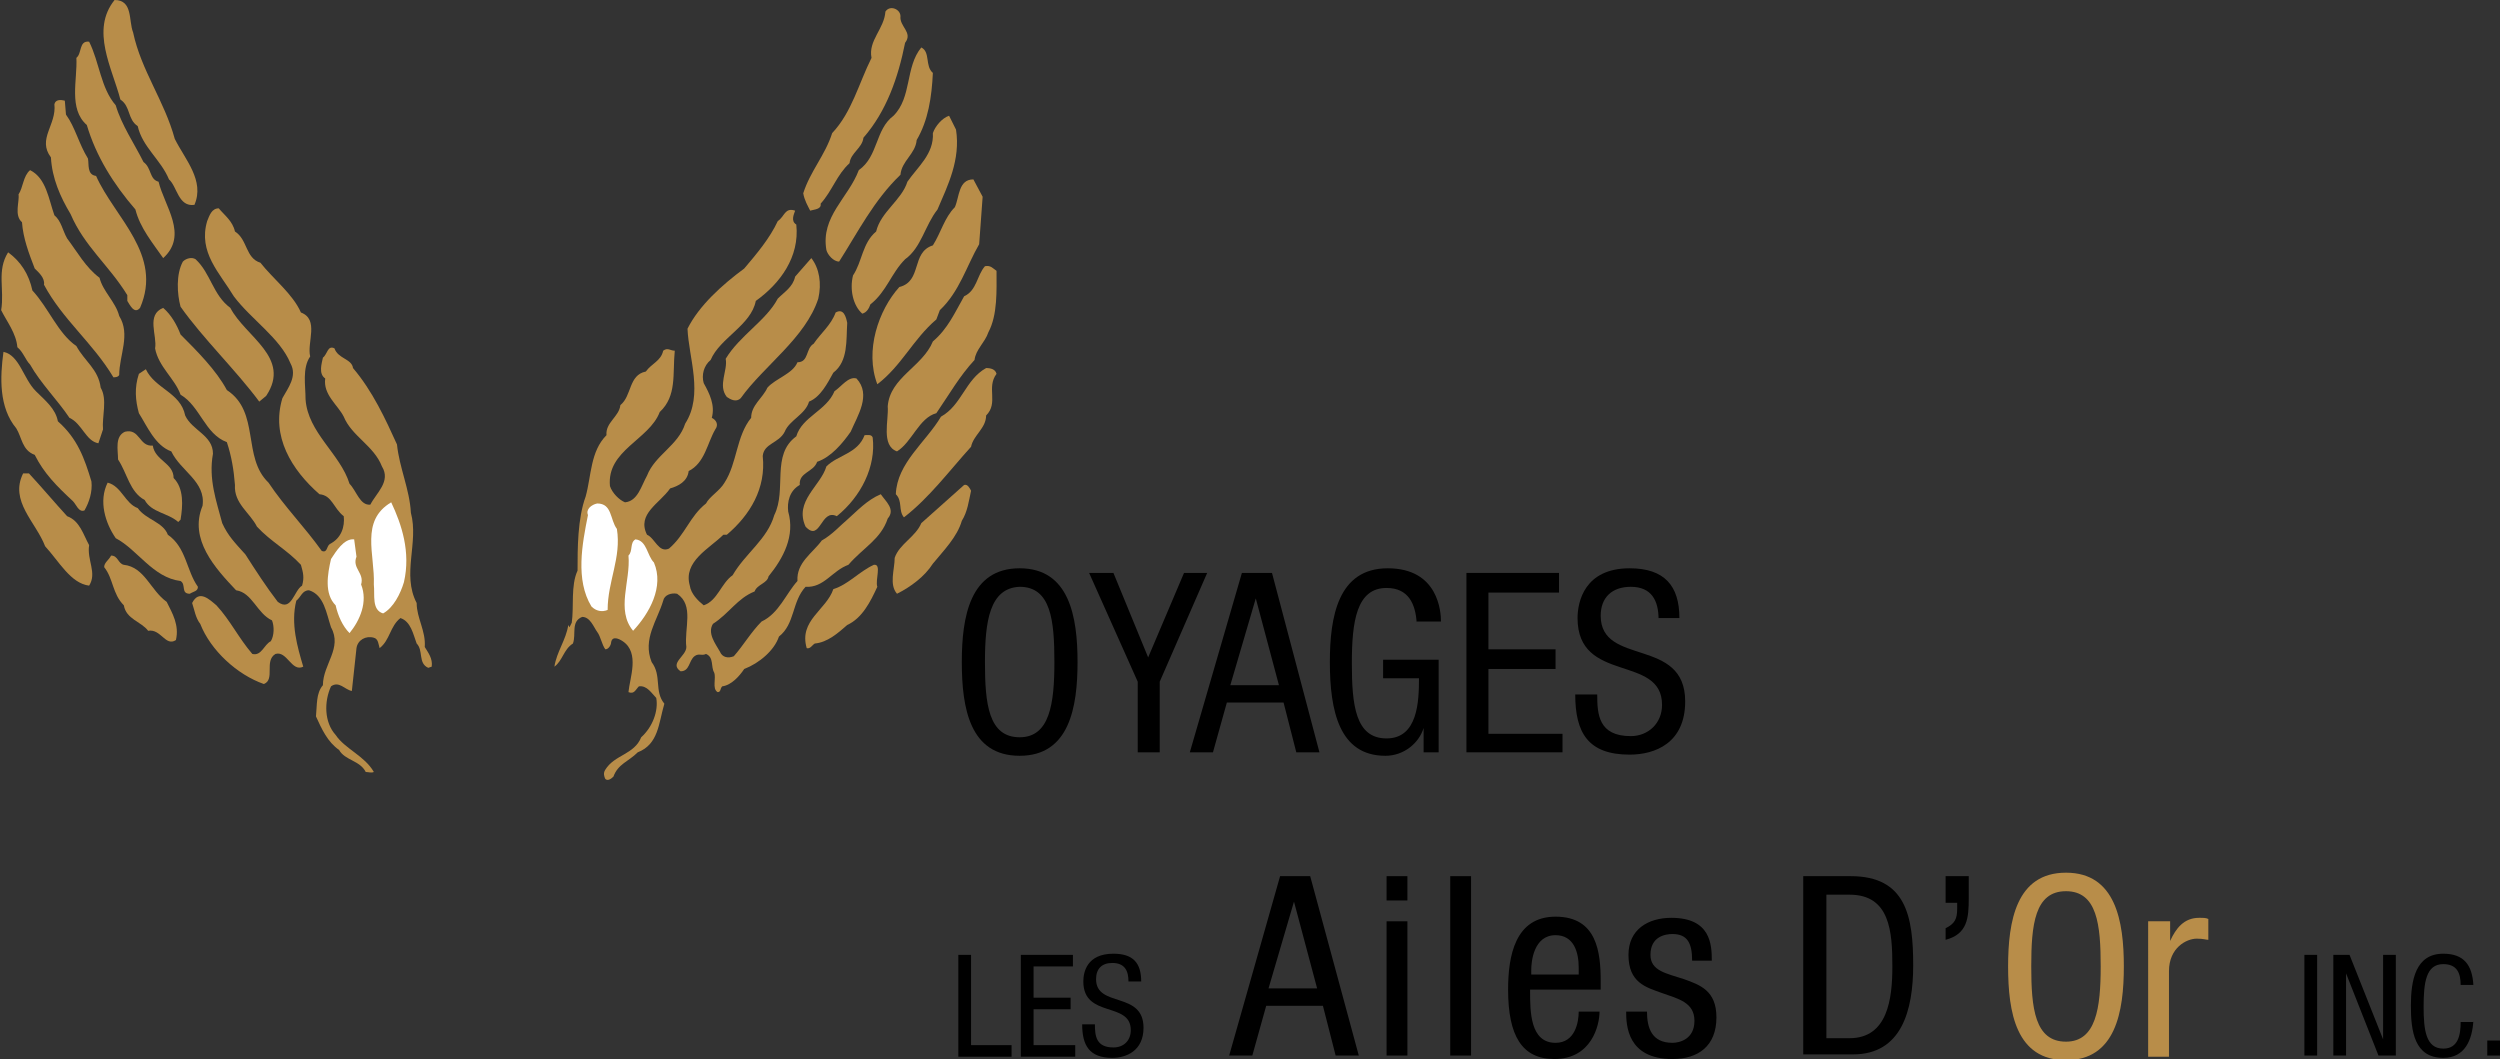 <?xml version="1.0" encoding="utf-8"?>
<!-- Generator: Adobe Illustrator 26.0.1, SVG Export Plug-In . SVG Version: 6.00 Build 0)  -->
<svg version="1.1" id="Layer_1" xmlns="http://www.w3.org/2000/svg" xmlns:xlink="http://www.w3.org/1999/xlink" x="0px" y="0px"
	 viewBox="0 0 216 91.5" style="enable-background:new 0 0 216 91.5;" xml:space="preserve">
<rect x="0" y="0" width="216" height="91.5" fill="#333333" stroke="none"/>
<style type="text/css">
	.st0{fill:#B88D49;}
	.st1{fill:#FFFFFF;}
</style>
<g>
	<g>
		<path d="M93.1,57.2c0,3.9-0.7,8.1-5,8.1s-5-4.1-5-8.1c0-3.9,0.7-8.1,5-8.1S93.1,53.3,93.1,57.2z M85.1,57.2c0,3.6,0.3,6.5,3,6.5
			c2.6,0,3-2.9,3-6.5c0-3.6-0.3-6.5-3-6.5C85.5,50.8,85.1,53.7,85.1,57.2z"/>
		<path d="M94.1,49.5h2.1l3,7.3l3.1-7.3h2l-4.1,9.4V65h-1.9v-6.1L94.1,49.5z"/>
		<path d="M107.3,49.5h2.6L114,65h-2l-1.1-4.3h-4.9l-1.2,4.3h-2L107.3,49.5z M106.3,59.2h4.2l-2-7.5h0L106.3,59.2z"/>
		<path d="M122.4,53.8c-0.1-1.6-0.7-3-2.6-3c-2.6,0-3,2.9-3,6.5c0,3.6,0.3,6.5,3,6.5s2.8-3.2,2.8-5.2h-3.1v-1.6h4.8V65H123v-2.1h0
			c-0.4,1.3-1.7,2.4-3.3,2.4c-4,0-4.8-3.9-4.8-8.1c0-3.9,0.7-8.1,5-8.1c4.4,0,4.6,3.8,4.6,4.6H122.4z"/>
		<path d="M126.7,49.5h8v1.7h-6.1v4.9h5.8v1.7h-5.8v5.6h6.4V65h-8.3V49.5z"/>
		<path d="M143.3,53.5c0-1.6-0.6-2.8-2.4-2.8c-1.6,0-2.6,0.9-2.6,2.5c0,4.4,7.3,1.8,7.3,7.4c0,3.6-2.6,4.6-4.8,4.6
			c-3.6,0-4.7-1.9-4.7-5.2h1.9c0,1.7,0.1,3.6,2.9,3.6c1.5,0,2.7-1.1,2.7-2.7c0-4.4-7.3-1.8-7.3-7.5c0-1.4,0.6-4.3,4.5-4.3
			c3,0,4.3,1.5,4.3,4.3H143.3z"/>
	</g>
	<g>
		<path d="M82.8,82.5h1.1v7.8h3.5v1h-4.6V82.5z"/>
		<path d="M88.2,82.5h4.5v1h-3.4v2.7h3.2v1h-3.2v3.1h3.6v1h-4.7V82.5z"/>
		<path d="M97.5,84.8c0-0.9-0.3-1.6-1.4-1.6c-0.9,0-1.4,0.5-1.4,1.4c0,2.5,4.1,1,4.1,4.2c0,2-1.5,2.6-2.7,2.6c-2,0-2.6-1.1-2.6-2.9
			h1.1c0,1,0.1,2,1.6,2c0.9,0,1.5-0.6,1.5-1.5c0-2.5-4.1-1-4.1-4.2c0-0.8,0.3-2.4,2.6-2.4c1.7,0,2.4,0.8,2.4,2.4H97.5z"/>
	</g>
	<g>
		<path d="M110.6,75.7h2.6l4.2,15.5h-2l-1.1-4.3h-4.9l-1.2,4.3h-2L110.6,75.7z M109.6,85.4h4.2l-2-7.5h0L109.6,85.4z"/>
	</g>
	<g>
		<path d="M119.8,75.7h1.8v2.1h-1.8V75.7z M119.8,79.6h1.8v11.6h-1.8V79.6z"/>
	</g>
	<g>
		<path d="M125.3,75.7h1.8v15.5h-1.8V75.7z"/>
	</g>
	<g>
		<path d="M132.2,85.6c0,1.8,0,4.5,2.2,4.5c1.7,0,2-1.8,2-2.7h1.8c0,1.2-0.7,4.1-3.9,4.1c-2.8,0-4-2-4-6c0-2.9,0.6-6.3,4.1-6.3
			c3.6,0,3.9,3.1,3.9,5.6v0.7H132.2z M136.4,84.2v-0.6c0-1.3-0.4-2.8-2-2.8c-1.9,0-2.1,2.3-2.1,3v0.4H136.4z"/>
	</g>
	<g>
		<path d="M146.2,83c0-1.5-0.4-2.3-1.7-2.3c-0.6,0-1.9,0.2-1.9,1.8c0,1.4,1.4,1.6,2.9,2.1c1.4,0.5,2.8,1,2.8,3.3
			c0,2.5-1.6,3.6-3.8,3.6c-3.9,0-4-2.9-4-4.1h1.8c0,1.4,0.4,2.7,2.2,2.7c0.6,0,1.9-0.3,1.9-1.9c0-1.6-1.4-1.9-2.8-2.4
			c-1.4-0.5-2.9-0.9-2.9-3.3c0-2.2,1.7-3.2,3.7-3.2c3.4,0,3.5,2.3,3.5,3.7H146.2z"/>
	</g>
	<g>
		<path d="M155.8,75.7h4.1c4.8,0,5.4,3.5,5.4,7.7c0,3.9-1,7.7-5.2,7.7h-4.3V75.7z M157.8,89.7h2c3.3,0,3.7-3.4,3.7-6.2
			c0-3-0.2-6.2-3.7-6.2h-2V89.7z"/>
		<path d="M168.1,75.7h2v1.9c0,1.7-0.1,3.1-2,3.6v-1c0.8-0.4,1-0.8,1-1.7V78h-1V75.7z"/>
	</g>
	<g>
		<path class="st0" d="M183.5,83.5c0,3.9-0.7,8.1-5,8.1c-4.3,0-5-4.1-5-8.1c0-3.9,0.7-8.1,5-8.1C182.8,75.4,183.5,79.6,183.5,83.5z
			 M175.5,83.5c0,3.6,0.3,6.5,3,6.5c2.6,0,3-2.9,3-6.5c0-3.6-0.3-6.5-3-6.5C175.8,77,175.5,79.9,175.5,83.5z"/>
		<path class="st0" d="M185.7,79.6h1.8v1.7h0c0.5-1.1,1.2-2,2.5-2c0.4,0,0.6,0,0.8,0.1v1.8c-0.2,0-0.4-0.1-1-0.1
			c-0.9,0-2.4,0.8-2.4,2.8v7.4h-1.8V79.6z"/>
	</g>
	<g>
		<path d="M199.1,82.5h1.1v8.7h-1.1V82.5z"/>
		<path d="M201.6,82.5h1.4l2.9,7.3h0v-7.3h1.1v8.7h-1.5l-2.8-7.1h0v7.1h-1.1V82.5z"/>
		<path d="M213.7,88.2c-0.1,1.6-0.7,3.2-2.6,3.2c-2.5,0-2.8-2.3-2.8-4.5c0-2.2,0.4-4.5,2.8-4.5c1.8,0,2.5,1,2.6,2.7h-1.1
			c0-1-0.3-1.8-1.5-1.8c-1.5,0-1.7,1.6-1.7,3.7c0,2,0.2,3.6,1.7,3.6c1.3,0,1.5-1.2,1.5-2.3H213.7z"/>
		<path d="M214.9,89.9h1.1v1.3h-1.1V89.9z"/>
	</g>
	<g>
		<g>
			<g>
				<path class="st0" d="M77.8,1.4c-0.1,0.9,1.1,1.4,0.4,2.3c-0.6,3-1.6,5.9-3.6,8.2c-0.1,0.9-1.1,1.3-1.2,2.2
					c-1.1,1-1.5,2.4-2.5,3.5c0.1,0.5-0.6,0.5-0.9,0.6c-0.2-0.4-0.5-0.9-0.6-1.5c0.6-1.9,1.9-3.3,2.5-5.2c1.7-1.8,2.3-4.3,3.4-6.5
					c-0.3-1.5,1.1-2.5,1.2-4C76.9,0.4,77.8,0.8,77.8,1.4z"/>
				<path class="st0" d="M11.5,2.8c0.7,3.3,2.7,5.9,3.6,9.2c0.9,1.8,2.6,3.6,1.7,5.7c-1.4,0.2-1.5-1.6-2.2-2.2
					c-0.7-1.7-2.3-2.8-2.7-4.6c-0.9-0.6-0.6-1.7-1.5-2.3C9.7,5.9,7.8,2.6,9.9,0C11.5,0,11.1,1.8,11.5,2.8z"/>
				<path class="st0" d="M80.6,6.3c-0.1,2.1-0.4,4.1-1.4,5.8c-0.1,1.2-1.3,1.8-1.4,3c-2.3,2.2-3.7,5-5.3,7.5c-0.5,0-1-0.6-1.1-1
					c-0.5-2.9,1.9-4.5,2.8-6.9c1.7-1.2,1.4-3.5,3-4.7c1.6-1.6,1-4.2,2.4-5.9C80.4,4.5,79.9,5.7,80.6,6.3z"/>
				<path class="st0" d="M7.7,3.6c0.9,1.8,1,4,2.3,5.5c0.5,1.7,1.6,3.3,2.4,4.9c0.7,0.5,0.5,1.5,1.3,1.7c0.5,2.1,2.6,4.6,0.4,6.6
					c-0.9-1.3-2-2.6-2.4-4.2c-1.9-2.2-3.4-4.6-4.2-7.3C5.9,9.4,6.7,6.9,6.6,5C7.1,4.6,6.8,3.5,7.7,3.6z"/>
				<path class="st0" d="M82.6,11.2c0.4,2.6-0.7,4.8-1.6,6.9c-1.1,1.4-1.4,3.3-2.8,4.3c-1.2,1.2-1.6,2.8-3,3.9
					c-0.1,0.3-0.3,0.7-0.7,0.8c-0.8-0.7-1.1-2.1-0.8-3.3c0.8-1.2,0.8-2.8,2-3.8c0.4-1.7,2.2-2.7,2.7-4.3c0.9-1.3,2.3-2.4,2.2-4.2
					c0.2-0.6,0.8-1.3,1.4-1.5L82.6,11.2z"/>
				<path class="st0" d="M5.7,9.9c0.8,1.1,1.1,2.5,1.9,3.8c0.1,0.5-0.1,1.4,0.7,1.5c1.6,3.6,5.8,6.8,3.8,11.4
					c-0.5,0.6-0.9-0.3-1.1-0.6L11,25.5c-1.6-2.6-3.7-4.2-4.9-7c-0.9-1.5-1.6-3.1-1.7-4.9C3.2,12,4.9,10.8,4.7,9
					c0.1-0.4,0.5-0.4,0.9-0.3L5.7,9.9z"/>
				<path class="st0" d="M84.9,17l-0.3,4.1c-1.1,1.9-1.7,4.1-3.4,5.7l-0.3,0.8c-2,1.7-3,4-5.1,5.6c-1.1-2.9,0.1-6.4,1.9-8.4
					c2-0.5,1-3,2.9-3.6c0.7-1.1,1-2.4,1.9-3.3c0.4-0.9,0.3-2.4,1.6-2.4L84.9,17z"/>
				<path class="st0" d="M4.7,18.6c0.6,0.5,0.7,1.3,1.1,2c0.9,1.2,1.6,2.5,2.8,3.4c0.3,1.2,1.4,2.1,1.7,3.3c1,1.6,0,3.4,0,5.1
					c-0.1,0.2-0.4,0.2-0.5,0.2c-1.8-3-4.4-5-6-8c0.1-0.6-0.5-1.1-0.8-1.4c-0.5-1.3-1-2.6-1.1-4c-0.7-0.6-0.2-1.8-0.3-2.4
					c0.4-0.6,0.4-1.6,1-2.1C4,15.4,4.2,17.2,4.7,18.6z"/>
				<path class="st0" d="M68.8,19.4c0.3,2.8-1.4,5.1-3.5,6.6c-0.4,2.1-3.1,3.2-3.9,5.1c-0.6,0.5-0.8,1.3-0.6,2c0.5,0.9,1,1.9,0.7,3
					c0.4,0.2,0.6,0.6,0.3,1c-0.7,1.2-0.9,2.9-2.3,3.6c-0.1,0.9-0.9,1.3-1.6,1.5c-0.9,1.3-2.9,2.2-2,4c0.7,0.3,1,1.6,1.9,1.2
					c1.4-1.2,1.8-2.8,3.2-3.9c0.3-0.6,1.2-1.1,1.6-1.8c1.1-1.7,1-4,2.3-5.6c0-1.1,1-1.7,1.4-2.6c0.7-0.8,2.2-1.2,2.6-2.2
					c1,0,0.7-1.2,1.4-1.6c0.6-0.9,1.5-1.6,1.9-2.7c0.7-0.4,0.9,0.4,1,0.9c-0.1,1.5,0.1,3.3-1.2,4.3c-0.5,0.9-1.1,2.1-2.1,2.5
					c-0.3,1.1-1.7,1.6-2.1,2.6c-0.5,1-1.8,1-1.9,2.1c0.3,2.8-1.1,5.1-3.1,6.8l-0.3,0c-1.2,1.2-3.5,2.3-2.9,4.4
					c0.1,0.7,0.7,1.3,1.2,1.7c1.2-0.4,1.5-1.9,2.5-2.6c1.1-1.9,3-3.1,3.6-5.2c1.1-2.2-0.3-5.2,1.9-6.8c0.5-1.7,2.6-2.2,3.3-3.9
					c0.6-0.4,1.2-1.3,1.9-1.1c1.3,1.4,0.1,3.2-0.5,4.6c-0.7,1-1.7,2.2-2.9,2.6c-0.3,0.9-1.6,0.9-1.5,2c-0.9,0.5-1.1,1.5-1,2.3
					c0.6,2.1-0.4,4-1.7,5.6c-0.1,0.6-1,0.7-1.2,1.3c-1.5,0.6-2.2,1.9-3.6,2.8c-0.5,0.8,0.2,1.7,0.6,2.4c0.2,0.5,0.7,0.6,1.2,0.4
					c0.8-0.9,1.5-2.1,2.4-3c1.5-0.7,2.1-2.4,3.1-3.5c-0.1-1.6,1.3-2.4,2.1-3.5c0.9-0.5,1.6-1.3,2.2-1.8c0.8-0.7,1.7-1.7,2.9-2.2
					c0.4,0.6,1.3,1.3,0.6,2.1c-0.6,1.8-2.1,2.5-3.4,4c-1.4,0.5-2.1,2-3.7,1.9c-1.2,1.3-0.9,3.2-2.3,4.3c-0.4,1.2-1.7,2.3-3,2.8
					c-0.4,0.6-1.1,1.4-1.9,1.5c-0.2,0.2-0.1,0.5-0.4,0.5c-0.5-0.3-0.1-1.2-0.3-1.7c-0.3-0.5,0-1.3-0.7-1.6c-0.4,0.2-0.6-0.1-1,0.2
					c-0.5,0.4-0.4,1.3-1.2,1.3c-1-0.7,0.5-1.3,0.5-2.1c-0.2-1.6,0.7-3.6-0.8-4.6c-0.5-0.1-1.1,0.1-1.2,0.6c-0.5,1.7-1.8,3.3-1,5.3
					c0.9,1.2,0.2,2.5,1.1,3.6c-0.5,1.7-0.5,3.5-2.3,4.2c-0.8,0.8-1.7,1-2.1,2.1c-0.2,0.2-0.5,0.4-0.7,0.2c-0.1-0.2-0.2-0.5,0-0.8
					c0.8-1.3,2.5-1.3,3.1-2.8c1-0.9,1.5-2.3,1.3-3.4c-0.4-0.4-0.8-1.1-1.5-1c-0.3,0.3-0.4,0.7-0.9,0.5c0.1-1.2,1-3.4-0.5-4.4
					c-0.3-0.2-0.9-0.5-1,0.1c0,0.2-0.2,0.6-0.5,0.6c-0.3-0.4-0.4-1.1-0.7-1.5c-0.3-0.4-0.6-1.3-1.3-1.3c-1,0.4-0.5,1.5-0.8,2.3
					c-0.8,0.5-0.9,1.5-1.6,2c0.2-1.3,1-2.3,1.2-3.6l0.1,0.2l0.2-0.4c0.2-1.4-0.1-3.2,0.5-4.5c0-1.9,0-4.5,0.7-6.4
					c0.5-1.8,0.4-3.9,1.8-5.3c-0.1-1.1,1.1-1.6,1.2-2.6c1-0.8,0.7-2.6,2.2-2.9c0.5-0.7,1.3-0.9,1.5-1.8c0.4-0.3,0.6,0,1,0
					c-0.2,2,0.2,3.9-1.3,5.3c-0.9,2.4-4.6,3.3-4.3,6.4c0.2,0.6,0.8,1.2,1.3,1.4c1.1-0.1,1.4-1.4,1.9-2.3c0.7-1.8,2.7-2.6,3.3-4.5
					c1.6-2.5,0.3-5.7,0.2-8.2c1-2,3-3.8,4.9-5.2c1.1-1.3,2.2-2.6,2.9-4.1c0.6-0.4,0.6-1.2,1.5-0.9C68.6,18.5,68.3,19.1,68.8,19.4z"
					/>
				<path class="st0" d="M20.3,20c1.1,0.7,0.9,2.3,2.2,2.7c1.1,1.4,2.8,2.7,3.5,4.3c1.6,0.6,0.5,2.6,0.8,3.8c-0.7,1-0.4,2.5-0.4,3.7
					c0.2,2.9,3,4.7,3.8,7.3c0.6,0.6,0.9,1.9,1.8,1.8c0.5-1,1.8-2,1-3.3c-0.7-1.8-2.6-2.6-3.3-4.3c-0.5-1-1.8-1.9-1.6-3.3
					c-0.6-0.4-0.3-1.3-0.2-1.8c0.4-0.3,0.4-1.1,1-0.8c0.3,0.9,1.5,0.9,1.6,1.7c1.7,2,2.8,4.4,3.8,6.6c0.2,2,1.1,3.9,1.2,5.9
					c0.7,2.6-0.8,5.3,0.5,7.8c0,1.3,0.8,2.4,0.7,3.8c0.3,0.5,0.7,1,0.6,1.7l-0.3,0.1c-0.9-0.4-0.4-1.5-1-2.1
					c-0.3-0.8-0.5-1.9-1.4-2.2c-0.9,0.7-0.9,1.9-1.8,2.6c-0.1-0.3-0.1-0.8-0.5-0.9c-0.7-0.2-1.4,0.2-1.5,0.9l-0.4,3.7
					c-0.6-0.1-1.1-0.9-1.8-0.4c-0.6,1.3-0.6,3.1,0.4,4.2c0.8,1.2,2.5,1.8,3.3,3.2c-0.2,0.1-0.5,0-0.7,0c-0.5-1-1.8-1-2.3-1.9
					c-1-0.7-1.5-1.8-2-2.9c0.1-1,0-2,0.6-2.7c0-1.8,1.7-3.2,0.7-5C28.2,53,28,51.4,26.7,51c-0.6,0-0.7,0.6-1.1,0.9
					c-0.5,2,0.1,4,0.6,5.7c-1,0.5-1.4-1.4-2.4-1.1c-1,0.6,0,2.2-1,2.6c-2.3-0.8-4.6-2.9-5.5-5.2c-0.4-0.5-0.5-1.2-0.7-1.8
					c0.6-1.2,1.5-0.3,2.1,0.2c1.2,1.3,1.9,2.8,3.1,4.2c0.8,0.2,1-0.8,1.6-1.1c0.3-0.5,0.3-1.3,0.1-1.8c-1.3-0.6-1.7-2.4-3.1-2.6
					c-1.8-1.9-4.1-4.4-2.9-7.3c0.3-2.1-1.9-3-2.7-4.7c-1.4-0.5-2.1-2.2-2.8-3.3c-0.3-1.1-0.4-2.2,0-3.4l0.6-0.4c0.8,1.7,3,2,3.4,4
					c0.6,1.3,2.4,1.7,2.4,3.3c-0.4,2.2,0.3,4.1,0.8,6c0.5,1.1,1.1,1.7,2,2.7c0.9,1.4,1.8,2.8,2.8,4.1c1.2,0.9,1.4-1,2.1-1.4
					c0.2-0.7,0.1-1.1-0.1-1.8c-1.2-1.3-2.6-2-3.8-3.3c-0.6-1.2-2-2-1.9-3.6c-0.1-1.3-0.3-2.5-0.7-3.7c-1.9-0.7-2.3-3.1-4-4.1
					c-0.5-1.4-1.9-2.4-2.2-4c0.2-1.1-0.8-2.9,0.7-3.5c0.7,0.6,1.2,1.5,1.5,2.3c1.4,1.4,3.1,3.1,4,4.8c2.9,1.9,1.3,5.8,3.6,8
					c1.4,2.1,3.1,3.8,4.6,5.9c0.5,0.2,0.4-0.4,0.7-0.6c1-0.5,1.3-1.5,1.2-2.4c-0.9-0.7-1-1.8-2.1-1.9c-2.4-2.1-4.2-5-3.2-8.3
					c0.5-0.9,1.3-1.9,0.7-3c-0.9-2.2-3.4-3.8-4.9-5.8c-1.2-2-3.1-3.8-2.3-6.5c0.2-0.5,0.4-1.1,1-1.1C19.4,18.6,20.1,19.1,20.3,20z"
					/>
				<path class="st0" d="M70.7,25.8c-1.1,3.4-4.7,5.8-6.7,8.6c-0.4,0.4-0.9,0.1-1.2-0.1c-0.8-1,0.1-2.3-0.1-3.3
					c1.2-2,3.5-3.3,4.5-5.2c0.6-0.6,1.3-1,1.5-1.9l1.4-1.6C70.8,23.2,71,24.5,70.7,25.8z"/>
				<path class="st0" d="M86.1,23.4c0,1.7,0.1,3.8-0.7,5.3c-0.3,0.9-1.1,1.5-1.2,2.4c-1.3,1.4-2.2,3-3.3,4.6
					c-1.5,0.4-2.1,2.5-3.4,3.3c-1.4-0.5-0.7-2.7-0.8-3.9c0.2-2.5,3-3.4,3.9-5.6c1.3-1.1,1.9-2.5,2.7-3.9c1.1-0.5,1.1-1.8,1.8-2.6
					C85.6,22.9,85.8,23.2,86.1,23.4z"/>
				<path class="st0" d="M16.9,22.4c1.3,1.2,1.5,3.1,3,4.2c1.3,2.5,5.3,4.3,3.1,7.6l-0.6,0.5c-2-2.7-4.9-5.5-6.8-8.2
					c-0.3-1.1-0.4-2.8,0.2-3.9C16.1,22.3,16.6,22.2,16.9,22.4z"/>
				<path class="st0" d="M2.8,25.1c1.4,1.5,2.2,3.7,3.8,4.8c0.7,1.3,1.9,2,2.1,3.6c0.6,1,0.1,2.5,0.2,3.6l-0.4,1.2
					c-1.1-0.2-1.4-1.7-2.5-2.2c-1-1.5-2.5-3-3.4-4.6c-0.4-0.4-0.6-1.1-1.1-1.5c-0.1-1.2-0.9-2.2-1.4-3.2c0.3-1.8-0.4-3.4,0.6-5
					C1.8,22.6,2.5,23.7,2.8,25.1z"/>
				<path class="st0" d="M86.1,32.3c-0.9,1.2,0.2,2.5-0.9,3.6c0,1.1-1.1,1.7-1.3,2.7c-1.9,2.1-3.6,4.4-5.8,6.1
					c-0.5-0.6-0.1-1.4-0.7-2c0.1-2.7,2.6-4.5,3.9-6.7c1.8-1,2.1-3.2,3.9-4.2C85.6,31.8,86,31.9,86.1,32.3z"/>
				<path class="st0" d="M3.1,33.8c0.8,0.8,1.7,1.5,1.9,2.6c1.7,1.5,2.3,3.2,2.9,5.2c0.1,0.9-0.2,1.8-0.6,2.5
					c-0.5,0.2-0.7-0.5-1-0.8c-1.4-1.3-2.5-2.4-3.3-4c-1.1-0.4-1.1-1.5-1.6-2.3c-1.5-1.8-1.4-4.4-1.1-6.6C1.7,30.7,2,32.7,3.1,33.8z"
					/>
				<path class="st0" d="M75.4,37.8c0.3,2.5-1,5.1-3.1,6.8c-1.4-0.7-1.4,2.3-2.7,0.9c-1-2.2,1.3-3.5,1.8-5.2c1-1,2.7-1.1,3.3-2.7
					C74.9,37.6,75.3,37.5,75.4,37.8z"/>
				<path class="st0" d="M13.2,38.5c0.2,1.3,1.8,1.5,1.8,2.8c0.9,0.9,0.8,2.4,0.6,3.6l-0.2,0.2c-0.9-0.8-2.3-0.8-2.9-1.9
					c-1.3-0.7-1.5-2.3-2.3-3.5c0-0.8-0.3-2,0.6-2.4C12.1,37,12,38.6,13.2,38.5z"/>
				<path class="st0" d="M83.9,42.4c-0.2,0.9-0.3,1.8-0.8,2.6c-0.4,1.4-1.6,2.6-2.5,3.7c-0.7,1.1-1.9,2-3.1,2.6
					c-0.7-0.8-0.2-2.1-0.2-3.1c0.4-1.2,1.8-1.8,2.3-3l3.7-3.3C83.6,41.8,83.8,42.2,83.9,42.4z"/>
				<path class="st0" d="M2.5,40.9c1.2,1.3,2.2,2.5,3.3,3.7c1.1,0.4,1.4,1.6,1.9,2.5c-0.2,1.3,0.7,2.4,0,3.5
					c-1.6-0.2-2.6-2.1-3.8-3.4c-0.8-2.1-3.1-3.9-1.9-6.3L2.5,40.9z"/>
				<path class="st1" d="M53.3,45.7c0.4,2.5-0.8,4.5-0.8,7c-0.5,0.2-1,0.1-1.4-0.3c-1.4-2.3-0.8-5.4-0.3-7.9c-0.2-0.5,0.3-0.9,0.8-1
					C52.9,43.5,52.7,44.9,53.3,45.7z"/>
				<path class="st0" d="M11.9,43.9c0.7,1,2.2,1.2,2.6,2.3c1.6,1.1,1.6,3.1,2.6,4.5c0,0.4-0.4,0.4-0.7,0.6c-0.8,0-0.3-0.8-0.8-1.1
					c-2.4-0.3-3.7-2.7-5.6-3.7c-0.9-1.3-1.5-3.2-0.7-4.8C10.5,42,10.8,43.5,11.9,43.9z"/>
				<path class="st1" d="M34.9,50.3c-0.3,1-0.9,2.2-1.8,2.7c-1-0.3-0.7-1.6-0.8-2.5c0.1-2.6-1.2-5.5,1.5-7.1
					C34.7,45.3,35.5,47.7,34.9,50.3z"/>
				<path class="st1" d="M56.5,48.6c0.9,2.1-0.4,4.4-1.8,5.9c-1.5-1.8-0.2-4.3-0.4-6.5c0.4-0.4,0.1-1.1,0.6-1.4
					C55.9,46.7,55.9,48,56.5,48.6z"/>
				<path class="st0" d="M75.8,50.7c-0.6,1.3-1.3,2.7-2.6,3.3c-0.8,0.7-1.7,1.5-2.8,1.6c-0.2,0.1-0.4,0.5-0.7,0.4
					c-0.7-2.4,1.7-3.3,2.3-5.1c1.3-0.4,2.2-1.5,3.5-2.1C76.2,48.7,75.6,50.1,75.8,50.7z"/>
				<path class="st1" d="M30.8,48.1c-0.4,1,0.7,1.4,0.4,2.4c0.6,1.5-0.1,3.1-1,4.2c-0.6-0.6-1-1.5-1.2-2.4c-1-1-0.7-2.7-0.4-4
					c0.4-0.6,1.1-1.8,2-1.7L30.8,48.1z"/>
				<path class="st0" d="M10.7,48.8c1.8,0.2,2.3,2.2,3.7,3.2c0.5,1,1.1,2,0.8,3.3c-0.9,0.6-1.3-1-2.4-0.8c-0.6-0.8-1.9-1-2.1-2.2
					c-1-1-0.9-2.3-1.7-3.3c0-0.4,0.4-0.6,0.6-1C10.2,48,10.2,48.7,10.7,48.8z"/>
			</g>
		</g>
	</g>
</g>
</svg>
